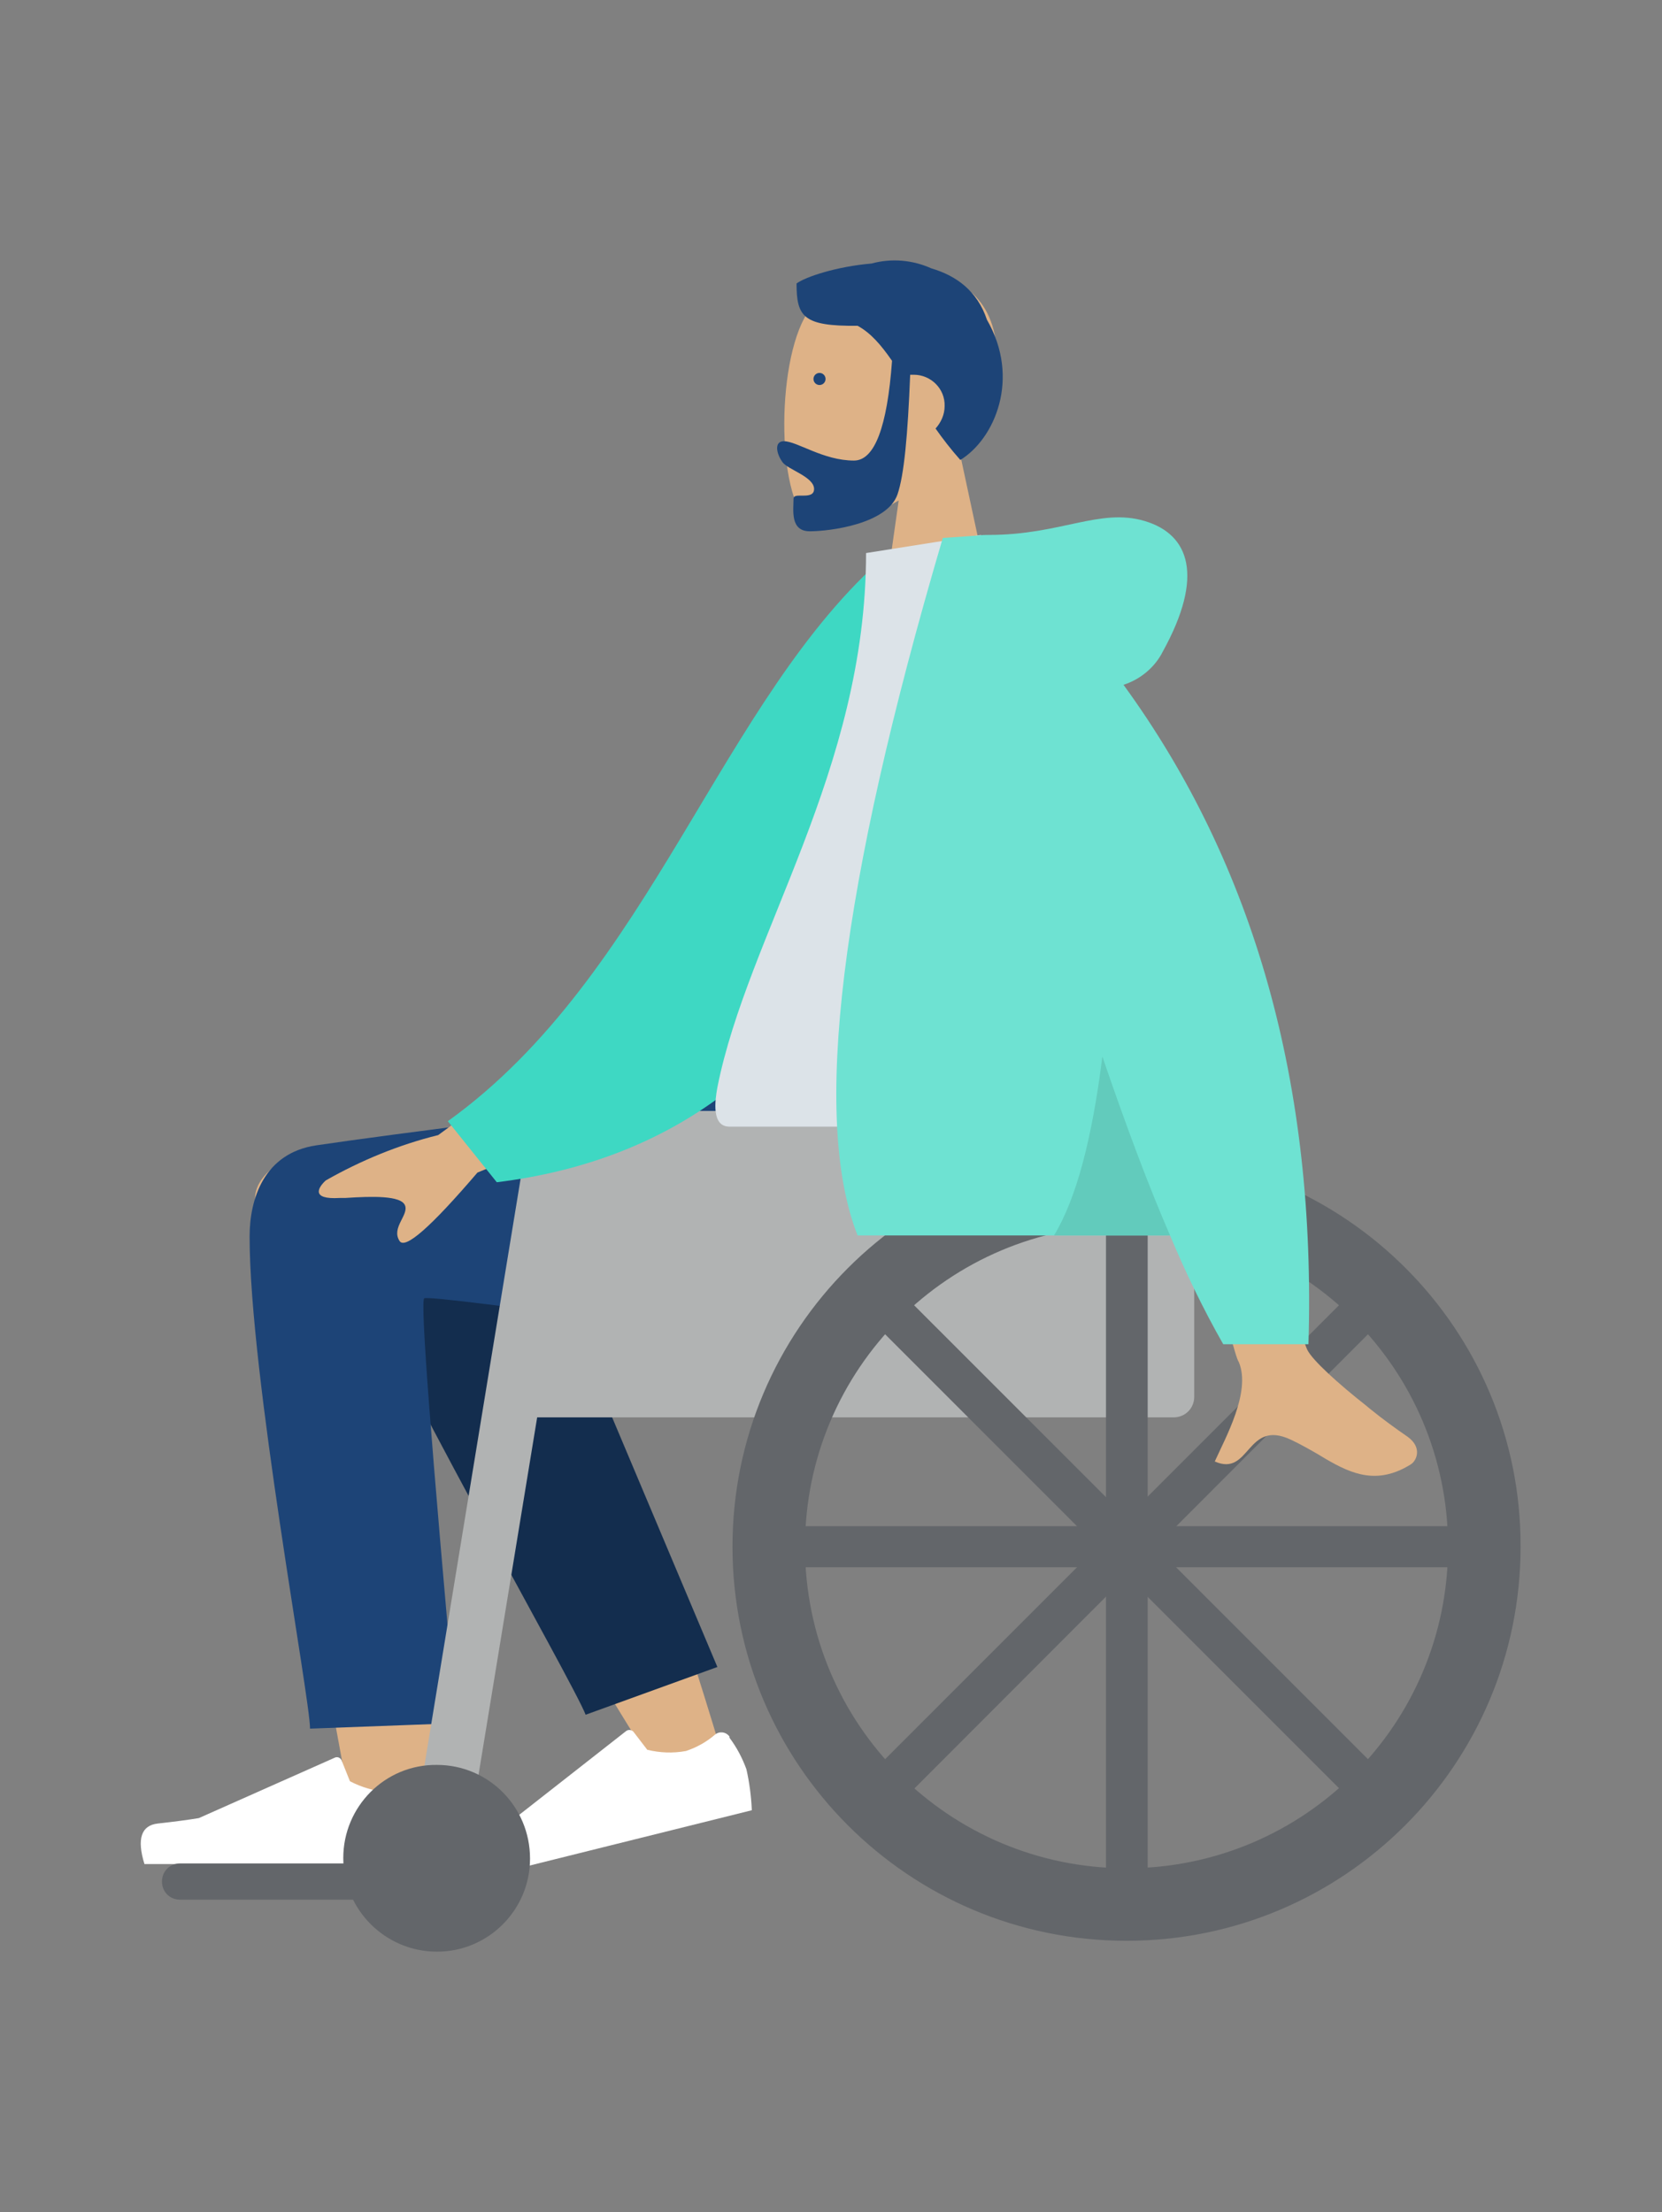 <?xml version="1.0" encoding="utf-8"?>
<!-- Generator: Adobe Illustrator 25.1.0, SVG Export Plug-In . SVG Version: 6.00 Build 0)  -->
<svg version="1.1" id="Ebene_1" xmlns="http://www.w3.org/2000/svg" xmlns:xlink="http://www.w3.org/1999/xlink" x="0px" y="0px"
	 viewBox="0 0 275 366" style="enable-background:new 0 0 275 366;" xml:space="preserve">
<rect x="0" y="0" width="275" height="366" fill="#808080" stroke="none"/>
<style type="text/css">
	.st0{clip-path:url(#SVGID_2_);}
	.st1{clip-path:url(#SVGID_4_);}
	.st2{fill:#DEB287;}
	.st3{fill:#1D4477;}
	.st4{clip-path:url(#SVGID_6_);}
	.st5{clip-path:url(#SVGID_8_);}
	.st6{clip-path:url(#SVGID_10_);}
	.st7{clip-path:url(#SVGID_12_);}
	.st8{clip-path:url(#SVGID_14_);}
	.st9{clip-path:url(#SVGID_16_);}
	.st10{fill:#132D4E;}
	.st11{clip-path:url(#SVGID_18_);}
	.st12{clip-path:url(#SVGID_20_);}
	.st13{clip-path:url(#SVGID_22_);}
	.st14{clip-path:url(#SVGID_24_);}
	.st15{fill:#FFFFFF;}
	.st16{clip-path:url(#SVGID_26_);}
	.st17{clip-path:url(#SVGID_28_);}
	.st18{clip-path:url(#SVGID_30_);}
	.st19{clip-path:url(#SVGID_32_);}
	.st20{fill:#63666A;}
	.st21{clip-path:url(#SVGID_34_);}
	.st22{clip-path:url(#SVGID_36_);}
	.st23{fill:#B1B3B3;}
	.st24{clip-path:url(#SVGID_38_);}
	.st25{clip-path:url(#SVGID_40_);}
	.st26{clip-path:url(#SVGID_42_);}
	.st27{clip-path:url(#SVGID_44_);}
	.st28{clip-path:url(#SVGID_46_);}
	.st29{clip-path:url(#SVGID_48_);}
	.st30{clip-path:url(#SVGID_50_);}
	.st31{clip-path:url(#SVGID_52_);}
	.st32{clip-path:url(#SVGID_54_);}
	.st33{clip-path:url(#SVGID_56_);}
	.st34{clip-path:url(#SVGID_58_);}
	.st35{clip-path:url(#SVGID_60_);}
	.st36{clip-path:url(#SVGID_62_);}
	.st37{clip-path:url(#SVGID_64_);}
	.st38{clip-path:url(#SVGID_66_);}
	.st39{clip-path:url(#SVGID_68_);}
	.st40{clip-path:url(#SVGID_70_);}
	.st41{fill:#3ED8C3;}
	.st42{clip-path:url(#SVGID_72_);}
	.st43{clip-path:url(#SVGID_74_);}
	.st44{fill:#DCE3E8;}
	.st45{clip-path:url(#SVGID_76_);}
	.st46{clip-path:url(#SVGID_78_);}
	.st47{fill:#6EE2D2;}
	.st48{clip-path:url(#SVGID_80_);}
	.st49{clip-path:url(#SVGID_82_);}
	.st50{fill:#62CBBC;}
</style>
<g>
	<g>
		<defs>
			<path id="SVGID_1_" d="M133.1,52.6c-5,9.3-4.4,32.8,2,34.5c2.6,0.7,8-1,13.6-4.3l-3.5,24.7h20.6l-7.1-33.1
				c3.9-4.6,6.6-10.3,6.2-16.7C163.6,39.3,138.1,43.3,133.1,52.6z"/>
		</defs>
		<clipPath id="SVGID_2_">
			<use xlink:href="#SVGID_1_"  style="overflow:visible;"/>
		</clipPath>
		<g class="st0">
			<g>
				<defs>
					<rect id="SVGID_3_" x="-9.3" y="-2.4" width="326.2" height="343.3"/>
				</defs>
				<clipPath id="SVGID_4_">
					<use xlink:href="#SVGID_3_"  style="overflow:visible;"/>
				</clipPath>
				<g class="st1">
					<path class="st2" d="M125.5,111.7h44.6V40.5h-44.6V111.7z"/>
				</g>
			</g>
			<circle class="st3" cx="135.6" cy="62.7" r="1"/>
		</g>
	</g>
	<g>
		<defs>
			<path id="SVGID_5_" d="M144.2,43.6c-5.8,0.5-10.9,2.2-12.4,3.3c0,5.5,1.1,7.1,10.1,7c2.2,1.2,3.9,3.2,5.7,5.8
				c-0.8,11-2.9,16.5-6.3,16.5c-5.1,0-9.4-3.2-11.6-3.2c-1.6,0-1.3,2-0.2,3.5c0.9,1.2,5.2,2.4,5.2,4.4c0,1-0.9,1.1-1.8,1.1h-0.4
				c-0.6,0-1.2,0-1.2,0.5c0,1.9-0.6,5.4,2.7,5.4s12.8-1.2,14.5-6.1c1.1-3.2,1.7-9.8,2.1-19.8c0.2,0,0.4,0,0.6,0
				c2.8,0,5.2,2.3,5.1,5.2c0,1.4-0.6,2.7-1.5,3.7c1.2,1.7,2.5,3.4,4.1,5.2c5.7-3.5,10-13.5,4.4-23.2c-1.6-4.8-5.1-7.3-9.2-8.5
				C151,43,147.5,42.7,144.2,43.6z"/>
		</defs>
		<clipPath id="SVGID_6_">
			<use xlink:href="#SVGID_5_"  style="overflow:visible;"/>
		</clipPath>
		<g class="st4">
			<g>
				<defs>
					<rect id="SVGID_7_" x="-9.3" y="-2.4" width="326.2" height="343.3"/>
				</defs>
				<clipPath id="SVGID_8_">
					<use xlink:href="#SVGID_7_"  style="overflow:visible;"/>
				</clipPath>
				<g class="st5">
					<path class="st3" d="M124.4,92.2h45.8V38.8h-45.8V92.2z"/>
				</g>
			</g>
		</g>
	</g>
	<g>
		<defs>
			<path id="SVGID_9_" d="M42.2,198.3c0,18.2,16.6,104.4,17.5,109.9s10.1,7.2,10.7,0.4c0.5-6.2,1.2-21,1.5-35.9v-1.6
				c0.1-10.7,0-21.2-0.6-28.4c-0.5-5.1-1-10-1.5-14.6c8.7,15.6,22,37.8,39.7,66.4l9.9-4.5c-7.7-25.6-14.1-43.6-19-54.2
				c-3.1-6.5-6.1-12.7-8.8-18.2l-0.5-0.9c-4.6-9.3-8.5-16.5-10.6-19.8c-4.4-7.2-11.6-6.2-16.7-2.7C57.6,185.9,42.2,191.4,42.2,198.3
				z"/>
		</defs>
		<clipPath id="SVGID_10_">
			<use xlink:href="#SVGID_9_"  style="overflow:visible;"/>
		</clipPath>
		<g class="st6">
			<g>
				<defs>
					<rect id="SVGID_11_" x="-9.3" y="-2.4" width="326.2" height="343.3"/>
				</defs>
				<clipPath id="SVGID_12_">
					<use xlink:href="#SVGID_11_"  style="overflow:visible;"/>
				</clipPath>
				<g class="st7">
					<path class="st2" d="M37.9,317.3h85.8V185.7H37.9V317.3z"/>
				</g>
			</g>
		</g>
	</g>
	<g>
		<defs>
			<path id="SVGID_13_" d="M118.7,275.8l-33.9-80.4c-8.1-13.1-30.9,2.7-28.1,10.2c6.3,17.2,38.3,73,40.2,78.1L118.7,275.8z"/>
		</defs>
		<clipPath id="SVGID_14_">
			<use xlink:href="#SVGID_13_"  style="overflow:visible;"/>
		</clipPath>
		<g class="st8">
			<g>
				<defs>
					<rect id="SVGID_15_" x="-9.3" y="-2.4" width="326.2" height="343.3"/>
				</defs>
				<clipPath id="SVGID_16_">
					<use xlink:href="#SVGID_15_"  style="overflow:visible;"/>
				</clipPath>
				<g class="st9">
					<path class="st10" d="M88.4,180.1l-40.3,14.7l35.8,98.3l40.3-14.7L88.4,180.1z"/>
				</g>
			</g>
		</g>
	</g>
	<g>
		<defs>
			<path id="SVGID_17_" d="M41.3,204.6c0,22.8,10,76.3,10,81.4l24.2-0.9c-4.2-46.6-6-70-5.3-70.3c1.5-0.7,61.1,8.2,78.9,8.9
				c25.8,1,36.4-14.8,37.3-44.8h-49.9c-42.7,5.1-70.7,8.6-84.2,10.6C43.7,190.8,41.3,198.3,41.3,204.6z"/>
		</defs>
		<clipPath id="SVGID_18_">
			<use xlink:href="#SVGID_17_"  style="overflow:visible;"/>
		</clipPath>
		<g class="st11">
			<g>
				<defs>
					<rect id="SVGID_19_" x="-9.3" y="-2.4" width="326.2" height="343.3"/>
				</defs>
				<clipPath id="SVGID_20_">
					<use xlink:href="#SVGID_19_"  style="overflow:visible;"/>
				</clipPath>
				<g class="st12">
					<path class="st3" d="M37.1,290.2h153.7V174.6H37.1V290.2z"/>
				</g>
			</g>
		</g>
	</g>
	<g>
		<defs>
			<path id="SVGID_21_" d="M120.7,287.5c1.2,1.6,2.1,3.3,2.8,5.2c0.5,2.2,0.8,4.5,0.9,6.8l-47,11.7c-2.2-3.7-2.1-6.1,0.5-7.1
				c2.5-1,4.7-1.8,6.3-2.5l19.4-15.2c0.4-0.3,0.9-0.2,1.2,0.1l0,0l2.3,3l0,0c2.1,0.5,4.2,0.6,6.4,0.2c1.8-0.6,3.4-1.5,4.8-2.7l0,0
				c0.7-0.6,1.8-0.5,2.4,0.3L120.7,287.5z"/>
		</defs>
		<clipPath id="SVGID_22_">
			<use xlink:href="#SVGID_21_"  style="overflow:visible;"/>
		</clipPath>
		<g class="st13">
			<g>
				<defs>
					<rect id="SVGID_23_" x="-9.3" y="-2.4" width="326.2" height="343.3"/>
				</defs>
				<clipPath id="SVGID_24_">
					<use xlink:href="#SVGID_23_"  style="overflow:visible;"/>
				</clipPath>
				<g class="st14">
					<path class="st15" d="M124,276.9L67.3,291l6.4,25.5l56.6-14.1L124,276.9z"/>
				</g>
			</g>
		</g>
	</g>
	<g>
		<defs>
			<path id="SVGID_25_" d="M71.7,295.8c0.8,1.8,1.3,3.8,1.4,5.8c-0.1,2.3-0.3,4.5-0.8,6.8H23.9c-1.3-4.2-0.5-6.4,2.2-6.7
				c2.7-0.3,5-0.6,6.8-0.9l22.5-10c0.4-0.2,0.9,0,1.1,0.4l0,0l1.4,3.5l0,0c1.9,1,4,1.6,6.1,1.8c1.8-0.2,3.6-0.7,5.3-1.6l0,0
				c0.9-0.4,1.9,0,2.3,0.8C71.6,295.6,71.7,295.7,71.7,295.8z"/>
		</defs>
		<clipPath id="SVGID_26_">
			<use xlink:href="#SVGID_25_"  style="overflow:visible;"/>
		</clipPath>
		<g class="st16">
			<g>
				<defs>
					<rect id="SVGID_27_" x="-9.3" y="-2.4" width="326.2" height="343.3"/>
				</defs>
				<clipPath id="SVGID_28_">
					<use xlink:href="#SVGID_27_"  style="overflow:visible;"/>
				</clipPath>
				<g class="st17">
					<path class="st15" d="M19,312.6h58.4v-26.3H19V312.6z"/>
				</g>
			</g>
		</g>
	</g>
	<g>
		<defs>
			<path id="SVGID_29_" d="M69.3,308.3H29.8c-1.7,0-3,1.3-3,3l0,0c0,1.7,1.3,3,3,3h39.5c1.7,0,3-1.3,3-3S70.9,308.3,69.3,308.3z"/>
		</defs>
		<clipPath id="SVGID_30_">
			<use xlink:href="#SVGID_29_"  style="overflow:visible;"/>
		</clipPath>
		<g class="st18">
			<g>
				<defs>
					<rect id="SVGID_31_" x="-9.3" y="-2.4" width="326.2" height="343.3"/>
				</defs>
				<clipPath id="SVGID_32_">
					<use xlink:href="#SVGID_31_"  style="overflow:visible;"/>
				</clipPath>
				<g class="st19">
					<path class="st20" d="M22.5,318.6h54.1V304H22.5V318.6z"/>
				</g>
			</g>
		</g>
	</g>
	<g>
		<defs>
			<path id="SVGID_33_" d="M189,183.8H97.2c-4.7,0-8.6,3.8-8.6,8.6v42.1h105.6c1.9,0,3.4-1.5,3.4-3.4l0,0v-38.6
				C197.6,187.7,193.7,183.8,189,183.8z"/>
		</defs>
		<clipPath id="SVGID_34_">
			<use xlink:href="#SVGID_33_"  style="overflow:visible;"/>
		</clipPath>
		<g class="st21">
			<g>
				<defs>
					<rect id="SVGID_35_" x="-9.3" y="-2.4" width="326.2" height="343.3"/>
				</defs>
				<clipPath id="SVGID_36_">
					<use xlink:href="#SVGID_35_"  style="overflow:visible;"/>
				</clipPath>
				<g class="st22">
					<path class="st23" d="M84.3,238.8h117.6v-59.2H84.3V238.8z"/>
				</g>
			</g>
		</g>
	</g>
	<g>
		<defs>
			<path id="SVGID_37_" d="M97.2,183.8h-1.9c-4.2,0-7.8,3-8.5,7.2L68,305.7h9.2"/>
		</defs>
		<clipPath id="SVGID_38_">
			<use xlink:href="#SVGID_37_"  style="overflow:visible;"/>
		</clipPath>
		<g class="st24">
			<g>
				<defs>
					<rect id="SVGID_39_" x="-9.3" y="-2.4" width="326.2" height="343.3"/>
				</defs>
				<clipPath id="SVGID_40_">
					<use xlink:href="#SVGID_39_"  style="overflow:visible;"/>
				</clipPath>
				<g class="st25">
					<path class="st23" d="M63.7,310h37.8V179.5H63.7V310z"/>
				</g>
			</g>
		</g>
	</g>
	<g>
		<defs>
			<path id="SVGID_41_" d="M72.3,322.9c-8.5,0-15.5-6.9-15.5-15.5l0,0l0,0c0-8.5,6.9-15.5,15.5-15.4c8.5,0,15.4,6.9,15.4,15.5
				C87.7,316,80.8,322.9,72.3,322.9z"/>
		</defs>
		<clipPath id="SVGID_42_">
			<use xlink:href="#SVGID_41_"  style="overflow:visible;"/>
		</clipPath>
		<g class="st26">
			<g>
				<defs>
					<rect id="SVGID_43_" x="-9.3" y="-2.4" width="326.2" height="343.3"/>
				</defs>
				<clipPath id="SVGID_44_">
					<use xlink:href="#SVGID_43_"  style="overflow:visible;"/>
				</clipPath>
				<g class="st27">
					<path class="st20" d="M52.5,327.2H92v-39.5H52.5V327.2z"/>
				</g>
			</g>
		</g>
	</g>
	<g>
		<defs>
			<path id="SVGID_45_" d="M186.4,190.7c-36,0-65.2,29.2-65.2,65.2s29.2,65.2,65.2,65.2c36,0,65.2-29.2,65.2-65.2c0,0,0,0,0,0
				C251.7,219.9,222.5,190.7,186.4,190.7z M186.4,202.7c29.4,0,53.2,23.8,53.2,53.2l0,0l0,0c0,29.4-23.8,53.2-53.2,53.2c0,0,0,0,0,0
				l0,0c-29.4,0-53.2-23.8-53.2-53.2c0,0,0,0,0,0l0,0C133.2,226.5,157,202.7,186.4,202.7L186.4,202.7z"/>
		</defs>
		<clipPath id="SVGID_46_">
			<use xlink:href="#SVGID_45_"  style="overflow:visible;"/>
		</clipPath>
		<g class="st28">
			<g>
				<defs>
					<rect id="SVGID_47_" x="-9.3" y="-2.4" width="326.2" height="343.3"/>
				</defs>
				<clipPath id="SVGID_48_">
					<use xlink:href="#SVGID_47_"  style="overflow:visible;"/>
				</clipPath>
				<g class="st29">
					<path class="st20" d="M116.9,325.5h139.1v-139h-139L116.9,325.5z"/>
				</g>
			</g>
		</g>
	</g>
	<g>
		<defs>
			<rect id="SVGID_49_" x="183" y="199.3" width="6.9" height="113.3"/>
		</defs>
		<clipPath id="SVGID_50_">
			<use xlink:href="#SVGID_49_"  style="overflow:visible;"/>
		</clipPath>
		<g class="st30">
			<path class="st20" d="M178.7,316.9h15.4V195h-15.4V316.9z"/>
		</g>
	</g>
	<g>
		<defs>
			<path id="SVGID_51_" d="M145.2,217.1l2.4-2.4c0.7-0.7,1.8-0.7,2.4,0l77.7,77.7c0.7,0.7,0.7,1.8,0,2.4l-2.4,2.4
				c-0.7,0.7-1.8,0.7-2.4,0l-77.7-77.7C144.5,218.8,144.5,217.8,145.2,217.1z"/>
		</defs>
		<clipPath id="SVGID_52_">
			<use xlink:href="#SVGID_51_"  style="overflow:visible;"/>
		</clipPath>
		<g class="st31">
			<g>
				<defs>
					<rect id="SVGID_53_" x="-9.3" y="-2.4" width="326.2" height="343.3"/>
				</defs>
				<clipPath id="SVGID_54_">
					<use xlink:href="#SVGID_53_"  style="overflow:visible;"/>
				</clipPath>
				<g class="st32">
					<path class="st20" d="M148.8,207.4l-10.9,10.9l86.2,86.2l10.9-10.9L148.8,207.4z"/>
				</g>
			</g>
		</g>
	</g>
	<g>
		<defs>
			<path id="SVGID_55_" d="M129.8,254.2v3.4c0,0.9,0.8,1.7,1.7,1.7c0,0,0,0,0,0h109.9c0.9,0,1.7-0.8,1.7-1.7l0,0v-3.4
				c0-0.9-0.8-1.7-1.7-1.7l0,0H131.5C130.5,252.5,129.8,253.3,129.8,254.2C129.8,254.2,129.8,254.2,129.8,254.2z"/>
		</defs>
		<clipPath id="SVGID_56_">
			<use xlink:href="#SVGID_55_"  style="overflow:visible;"/>
		</clipPath>
		<g class="st33">
			<g>
				<defs>
					<rect id="SVGID_57_" x="-9.3" y="-2.4" width="326.2" height="343.3"/>
				</defs>
				<clipPath id="SVGID_58_">
					<use xlink:href="#SVGID_57_"  style="overflow:visible;"/>
				</clipPath>
				<g class="st34">
					<path class="st20" d="M125.5,248.2v15.4h121.9v-15.4H125.5z"/>
				</g>
			</g>
		</g>
	</g>
	<g>
		<defs>
			<path id="SVGID_59_" d="M145.2,292.3l77.7-77.7c0.7-0.7,1.8-0.7,2.4,0l2.4,2.4c0.7,0.7,0.7,1.8,0,2.4L150,297.2
				c-0.7,0.7-1.8,0.7-2.4,0l-2.4-2.4C144.5,294.1,144.5,293,145.2,292.3z"/>
		</defs>
		<clipPath id="SVGID_60_">
			<use xlink:href="#SVGID_59_"  style="overflow:visible;"/>
		</clipPath>
		<g class="st35">
			<g>
				<defs>
					<rect id="SVGID_61_" x="-9.3" y="-2.4" width="326.2" height="343.3"/>
				</defs>
				<clipPath id="SVGID_62_">
					<use xlink:href="#SVGID_61_"  style="overflow:visible;"/>
				</clipPath>
				<g class="st36">
					<path class="st20" d="M137.9,293.6l10.9,10.9l86.2-86.2l-10.9-10.9L137.9,293.6z"/>
				</g>
			</g>
		</g>
	</g>
	<g>
		<defs>
			<path id="SVGID_63_" d="M205,168.4l-17.9,0.1c9.2,29.7,14.9,47.8,17,54.3l0.2,0.7c0.3,1,0.5,1.6,0.7,1.9c2,4.9-2.2,12.4-4,16.4
				c5.9,2.6,5.2-7.1,12.6-3.6c1.5,0.7,2.9,1.5,4.3,2.3l0.5,0.3l0.5,0.3l0.5,0.3c4.3,2.5,8.5,4.3,14,0.9c1-0.6,2-2.8-0.5-4.6
				c-1.9-1.3-4.1-2.9-6.2-4.6l-0.6-0.5c-4.7-3.7-9-7.6-9.8-9.3s-2.2-7.3-4.1-16.8l-0.2-1.1C210,196.3,207.7,184,205,168.4L205,168.4
				z M99.9,167.7l-27.4,20.1c-6.5,1.6-12.8,4.2-18.6,7.5c-1.2,1.1-2.6,3.2,2.3,2.9h0.3l0,0h0.6c4.6-0.3,9.2-0.4,9.9,1.2
				s-2.3,3.7-0.9,5.9c0.9,1.5,5.2-2.3,12.9-11.3l27.1-11.2L99.9,167.7z"/>
		</defs>
		<clipPath id="SVGID_64_">
			<use xlink:href="#SVGID_63_"  style="overflow:visible;"/>
		</clipPath>
		<g class="st37">
			<g>
				<defs>
					<rect id="SVGID_65_" x="-9.3" y="-2.4" width="326.2" height="343.3"/>
				</defs>
				<clipPath id="SVGID_66_">
					<use xlink:href="#SVGID_65_"  style="overflow:visible;"/>
				</clipPath>
				<g class="st38">
					<path class="st2" d="M48.5,248.3h190.2v-84.9H48.5V248.3z"/>
				</g>
			</g>
		</g>
	</g>
	<g>
		<defs>
			<path id="SVGID_67_" d="M154.1,93.1l-7.4-1.3c-27.5,23.8-38.9,69.5-72.6,93.7l8.1,10.1C140.7,188.4,155.2,132.6,154.1,93.1z"/>
		</defs>
		<clipPath id="SVGID_68_">
			<use xlink:href="#SVGID_67_"  style="overflow:visible;"/>
		</clipPath>
		<g class="st39">
			<g>
				<defs>
					<rect id="SVGID_69_" x="-9.3" y="-2.4" width="326.2" height="343.3"/>
				</defs>
				<clipPath id="SVGID_70_">
					<use xlink:href="#SVGID_69_"  style="overflow:visible;"/>
				</clipPath>
				<g class="st40">
					<path class="st41" d="M157.8,86.6l-96,8.4l9.3,105.9l96-8.4L157.8,86.6z"/>
				</g>
			</g>
		</g>
	</g>
	<g>
		<defs>
			<path id="SVGID_71_" d="M186.4,186.4h-65.7c-3,0-2.4-4.3-2-6.5c5-25.2,24.6-52.4,24.6-88.4l19-3
				C177.9,113.8,183.3,144.8,186.4,186.4z"/>
		</defs>
		<clipPath id="SVGID_72_">
			<use xlink:href="#SVGID_71_"  style="overflow:visible;"/>
		</clipPath>
		<g class="st42">
			<g>
				<defs>
					<rect id="SVGID_73_" x="-9.3" y="-2.4" width="326.2" height="343.3"/>
				</defs>
				<clipPath id="SVGID_74_">
					<use xlink:href="#SVGID_73_"  style="overflow:visible;"/>
				</clipPath>
				<g class="st43">
					<path class="st44" d="M114.1,190.7h76.6V84.3h-76.6V190.7z"/>
				</g>
			</g>
		</g>
	</g>
	<g>
		<defs>
			<path id="SVGID_75_" d="M163.7,88.5c-0.6,0-1.2,0-1.8,0.1L156,89c-17,57.7-21.7,96.1-14.1,115.4h51.7c2.6,6.2,5.5,12.2,8.8,18
				h14.1c1.3-42.9-8.9-79.3-30.6-109.1c2.8-0.9,5.2-2.9,6.5-5.5c6.9-12.5,4.4-19.4-3-21.6S175.5,88.5,163.7,88.5z"/>
		</defs>
		<clipPath id="SVGID_76_">
			<use xlink:href="#SVGID_75_"  style="overflow:visible;"/>
		</clipPath>
		<g class="st45">
			<g>
				<defs>
					<rect id="SVGID_77_" x="-9.3" y="-2.4" width="326.2" height="343.3"/>
				</defs>
				<clipPath id="SVGID_78_">
					<use xlink:href="#SVGID_77_"  style="overflow:visible;"/>
				</clipPath>
				<g class="st46">
					<path class="st47" d="M134.1,226.7h86.8V81.2h-86.8V226.7z"/>
				</g>
			</g>
		</g>
	</g>
	<g>
		<defs>
			<path id="SVGID_79_" d="M174.4,204.4h19.2c-3.6-8.3-7.3-18.2-11.2-29.6C180.7,188.4,178.1,198.3,174.4,204.4z"/>
		</defs>
		<clipPath id="SVGID_80_">
			<use xlink:href="#SVGID_79_"  style="overflow:visible;"/>
		</clipPath>
		<g class="st48">
			<g>
				<defs>
					<rect id="SVGID_81_" x="-9.3" y="-2.4" width="326.2" height="343.3"/>
				</defs>
				<clipPath id="SVGID_82_">
					<use xlink:href="#SVGID_81_"  style="overflow:visible;"/>
				</clipPath>
				<g class="st49">
					<path class="st50" d="M170.1,208.7h27.8v-38.2h-27.8V208.7z"/>
				</g>
			</g>
		</g>
	</g>
</g>
</svg>
